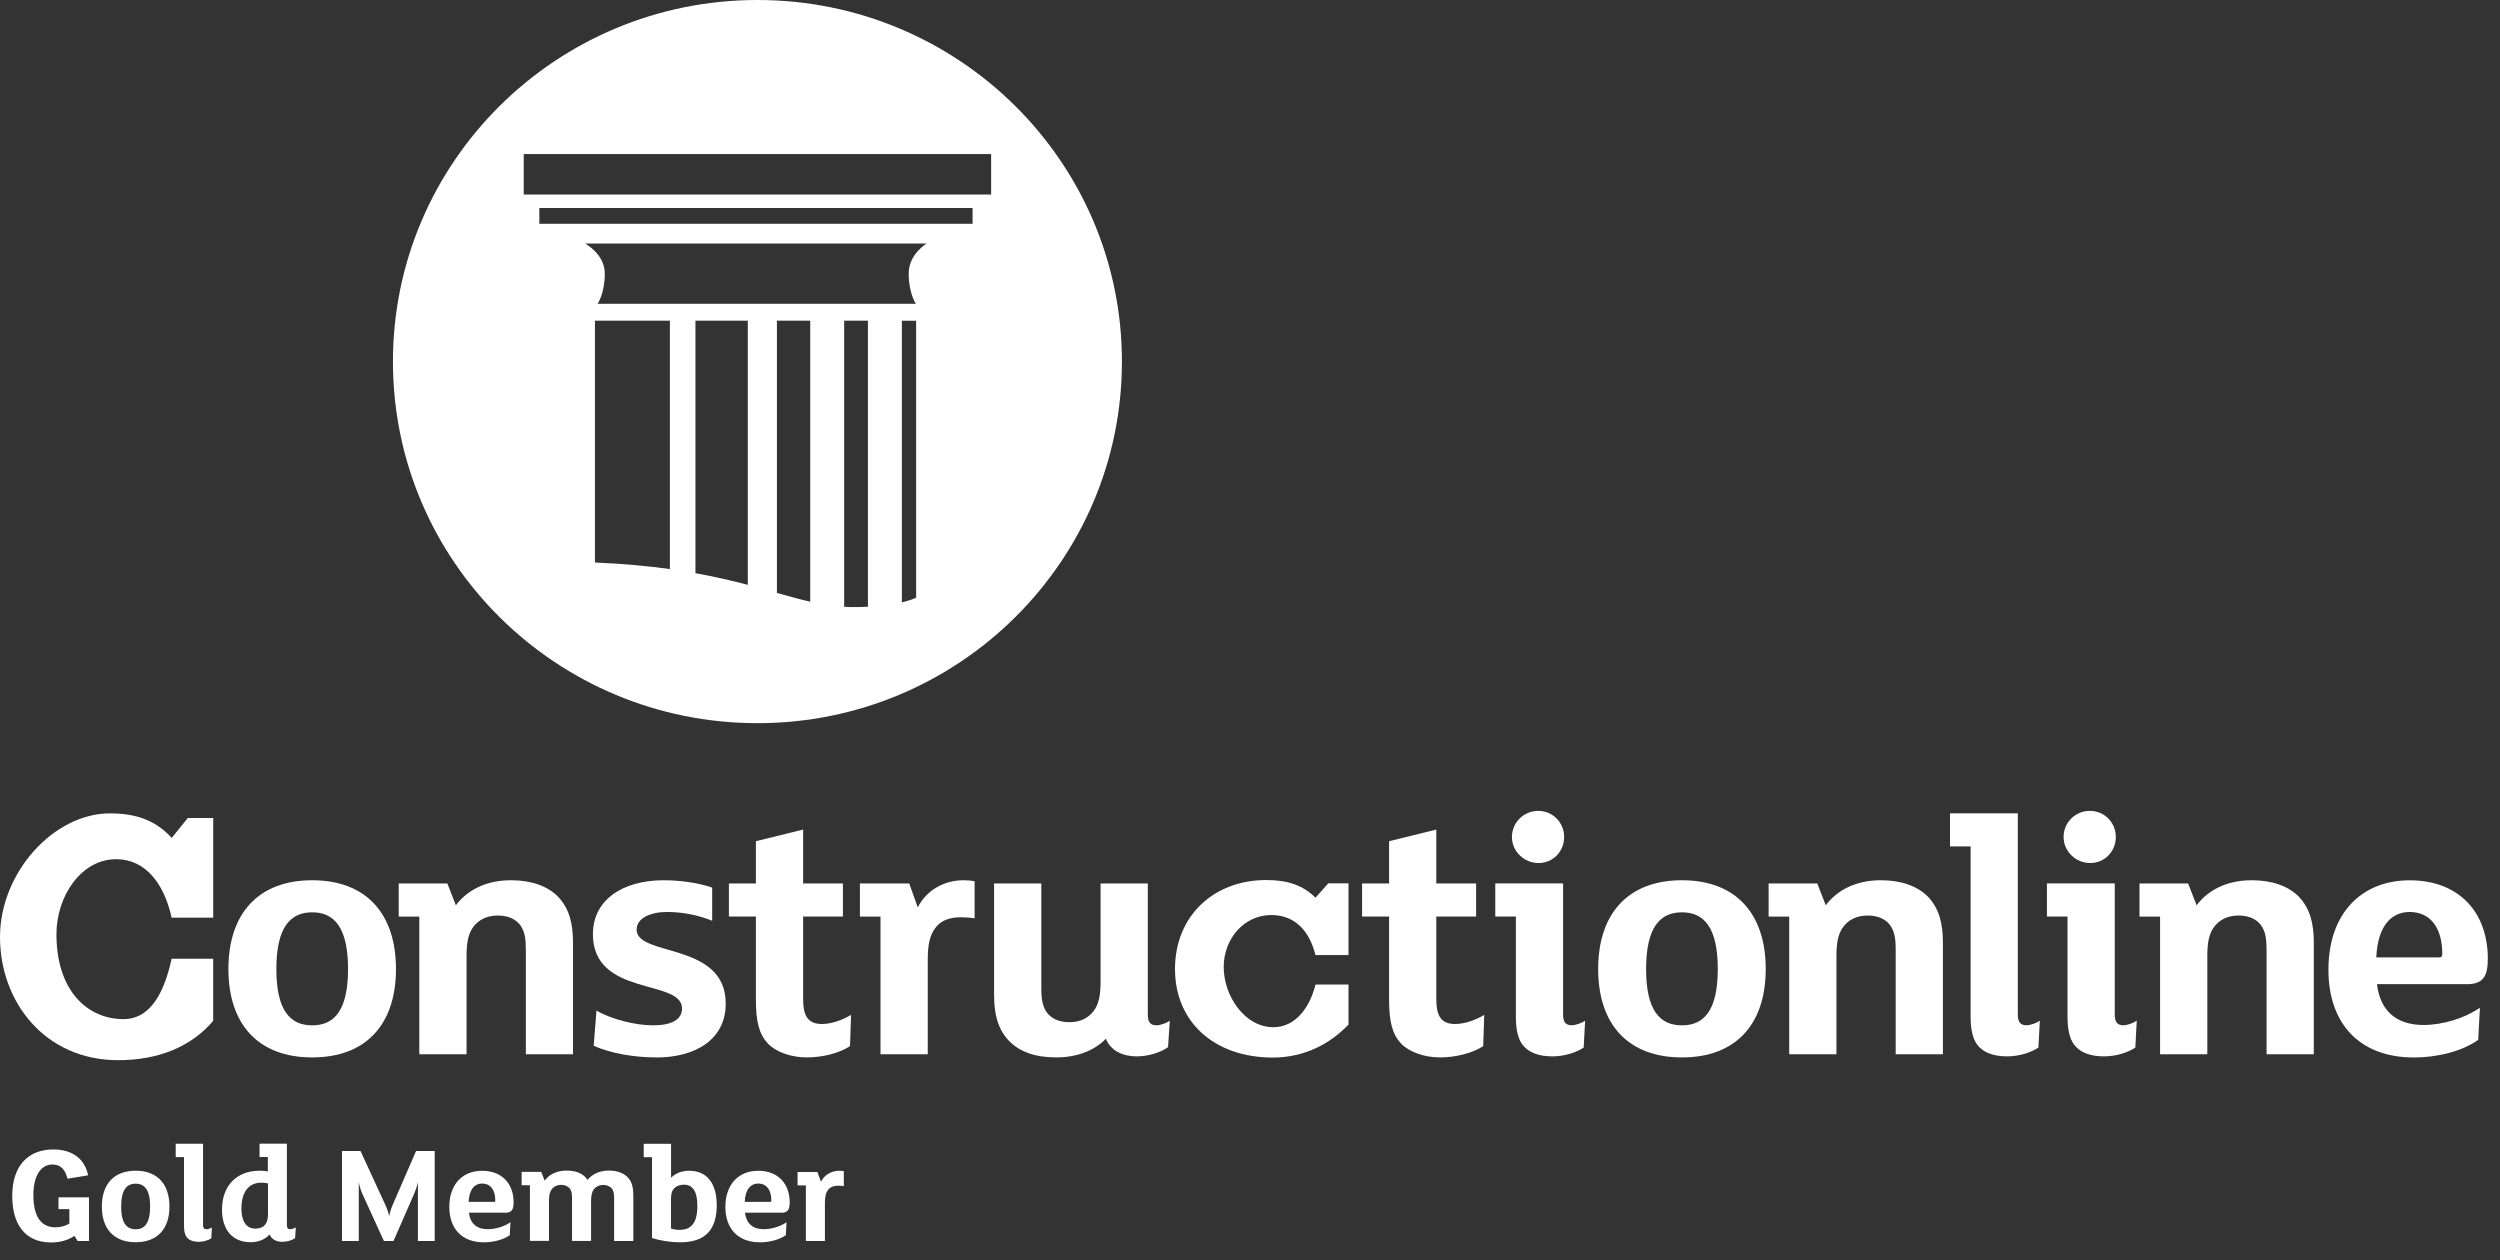 <svg width="123" height="62" viewBox="0 0 123 62" fill="none" xmlns="http://www.w3.org/2000/svg">
<rect x="0" y="0" width="123" height="62" fill="#333333" stroke="none"/>
<path d="M48.764 9.571H25.768V7.581H48.764V9.571ZM47.851 11.011H26.536V10.233H47.851V11.011ZM44.708 13.464C44.708 14.435 45.06 14.946 45.06 14.946H29.403C29.403 14.946 29.756 14.435 29.756 13.464C29.756 12.493 28.784 11.982 28.784 11.982H45.593C45.593 11.982 44.708 12.493 44.708 13.464ZM45.074 29.405C44.905 29.484 44.673 29.566 44.372 29.638V15.78H45.074V29.405ZM42.702 29.851C42.553 29.858 42.394 29.864 42.228 29.868C41.99 29.875 41.758 29.868 41.533 29.854V15.776H42.702V29.851ZM39.863 29.604C39.341 29.484 38.805 29.333 38.224 29.172V15.776H39.863V29.604ZM36.792 28.774C36.039 28.575 35.191 28.376 34.216 28.201V15.776H36.792V28.774ZM32.958 27.998C31.889 27.851 30.675 27.734 29.271 27.676V15.776H32.958V27.998ZM37.266 0C27.363 0 19.333 7.965 19.333 17.79C19.333 27.614 27.363 35.58 37.266 35.58C47.17 35.58 55.199 27.614 55.199 17.79C55.199 7.965 47.17 0 37.266 0Z" fill="white"/>
<path d="M10.488 45.15H8.444C8.088 43.524 7.193 42.272 5.713 42.272C4.001 42.272 2.777 44.083 2.777 45.963C2.777 48.765 4.316 50.141 6.076 50.141C7.48 50.141 8.112 48.683 8.444 47.17H10.488V50.227C9.416 51.489 7.808 52.161 5.816 52.161C2.189 52.161 0 49.27 0 46.103C0 42.937 2.635 40.018 5.408 40.018C6.736 40.018 7.68 40.382 8.448 41.225L9.24 40.245H10.491V45.153L10.488 45.15Z" fill="white"/>
<path d="M15.36 44.886C14.278 44.886 13.597 45.631 13.597 47.675C13.597 49.72 14.278 50.447 15.36 50.447C16.442 50.447 17.124 49.72 17.124 47.675C17.124 45.631 16.442 44.886 15.36 44.886ZM15.36 52.025C12.704 52.025 11.238 50.395 11.238 47.675C11.238 44.955 12.704 43.308 15.36 43.308C18.016 43.308 19.482 44.955 19.482 47.675C19.482 50.395 18.016 52.025 15.36 52.025Z" fill="white"/>
<path d="M28.196 51.87H25.872V46.742C25.872 46.186 25.82 45.823 25.592 45.511C25.364 45.216 24.997 45.044 24.492 45.044C23.932 45.044 23.548 45.27 23.303 45.583C23.023 45.946 22.954 46.413 22.954 47.054V51.87H20.63V45.096H19.617V43.466H22.01L22.428 44.54C22.988 43.795 23.912 43.308 25.136 43.308C26.131 43.308 26.934 43.586 27.459 44.121C28.002 44.694 28.192 45.421 28.192 46.375V51.867L28.196 51.87Z" fill="white"/>
<path d="M32.283 52.025C31.218 52.025 30.067 51.833 29.209 51.452L29.347 49.72C30.08 50.152 31.27 50.447 32.124 50.447C33.033 50.447 33.556 50.169 33.556 49.617C33.556 48.145 29.171 49.061 29.171 45.96C29.171 44.296 30.602 43.308 32.663 43.308C33.466 43.308 34.427 43.446 35.039 43.672V45.301C34.444 45.058 33.659 44.869 32.822 44.869C31.986 44.869 31.322 45.181 31.322 45.737C31.322 47.089 35.706 46.327 35.706 49.377C35.706 51.143 34.223 52.028 32.283 52.028V52.025Z" fill="white"/>
<path d="M41.82 51.469C41.333 51.798 40.492 52.025 39.707 52.025C38.922 52.025 38.189 51.764 37.785 51.349C37.349 50.882 37.19 50.275 37.19 49.184V45.095H35.862V43.466H37.19V41.387L39.514 40.814V43.466H41.471V45.095H39.514V49.15C39.514 49.946 39.725 50.381 40.44 50.381C40.928 50.381 41.471 50.172 41.872 49.932L41.82 51.476V51.469Z" fill="white"/>
<path d="M47.948 45.181C47.771 45.147 47.477 45.13 47.267 45.13C46.762 45.13 46.34 45.267 46.063 45.596C45.731 45.994 45.645 46.516 45.645 47.243V51.87H43.321V45.096H42.308V43.466H44.735L45.154 44.643C45.572 43.813 46.43 43.308 47.408 43.308C47.619 43.308 47.792 43.325 47.951 43.36V45.178L47.948 45.181Z" fill="white"/>
<path d="M57.468 51.523C57.084 51.784 56.524 51.973 55.911 51.973C55.248 51.973 54.636 51.695 54.411 51.105C53.851 51.678 53.014 52.024 51.966 52.024C50.918 52.024 50.168 51.746 49.642 51.211C49.099 50.638 48.909 49.911 48.909 48.958V43.466H51.233V48.594C51.233 49.15 51.285 49.513 51.513 49.825C51.741 50.12 52.108 50.292 52.613 50.292C53.173 50.292 53.557 50.066 53.799 49.753C54.079 49.39 54.148 48.923 54.148 48.282V43.466H56.472V49.928C56.472 50.292 56.61 50.446 56.89 50.446C57.101 50.446 57.416 50.326 57.554 50.22L57.468 51.52V51.523Z" fill="white"/>
<path d="M66.344 46.989H64.719C64.435 45.819 63.723 45.02 62.544 45.02C61.181 45.02 60.206 46.221 60.206 47.572C60.206 49.002 61.243 50.539 62.648 50.539C63.764 50.539 64.456 49.527 64.722 48.44H66.347V50.406C65.493 51.315 64.214 52.032 62.627 52.032C59.739 52.032 57.81 50.275 57.81 47.675C57.81 45.075 59.701 43.298 62.302 43.298C63.36 43.298 64.11 43.559 64.722 44.166L65.352 43.459H66.347V46.989H66.344Z" fill="white"/>
<path d="M72.973 51.469C72.485 51.798 71.645 52.025 70.86 52.025C70.075 52.025 69.342 51.764 68.938 51.349C68.502 50.882 68.343 50.275 68.343 49.184V45.095H67.015V43.466H68.343V41.387L70.666 40.814V43.466H72.624V45.095H70.666V49.15C70.666 49.946 70.877 50.381 71.593 50.381C72.081 50.381 72.624 50.172 73.025 49.932L72.973 51.476V51.469Z" fill="white"/>
<path d="M75.698 42.461C74.982 42.461 74.387 41.888 74.387 41.178C74.387 40.468 74.965 39.895 75.68 39.895C76.396 39.895 76.956 40.468 76.956 41.178C76.956 41.888 76.413 42.461 75.698 42.461ZM77.914 51.541C77.582 51.767 77.005 51.973 76.379 51.973C75.663 51.973 75.172 51.764 74.895 51.383C74.667 51.071 74.581 50.587 74.581 50.031V45.092H73.568V43.462H76.904V49.925C76.904 50.289 77.043 50.443 77.323 50.443C77.534 50.443 77.849 50.323 77.987 50.217L77.918 51.534L77.914 51.541Z" fill="white"/>
<path d="M82.752 44.886C81.669 44.886 80.988 45.631 80.988 47.675C80.988 49.72 81.669 50.447 82.752 50.447C83.834 50.447 84.515 49.72 84.515 47.675C84.515 45.631 83.834 44.886 82.752 44.886ZM82.752 52.025C80.096 52.025 78.63 50.395 78.63 47.675C78.63 44.955 80.096 43.308 82.752 43.308C85.407 43.308 86.874 44.955 86.874 47.675C86.874 50.395 85.407 52.025 82.752 52.025Z" fill="white"/>
<path d="M95.591 51.87H93.268V46.742C93.268 46.186 93.216 45.823 92.987 45.511C92.763 45.216 92.393 45.044 91.888 45.044C91.331 45.044 90.944 45.27 90.702 45.583C90.422 45.946 90.353 46.413 90.353 47.054V51.87H88.029V45.096H87.016V43.466H89.409L89.827 44.54C90.387 43.795 91.31 43.308 92.534 43.308C93.53 43.308 94.333 43.586 94.858 44.121C95.401 44.694 95.591 45.421 95.591 46.375V51.867V51.87Z" fill="white"/>
<path d="M100.287 51.541C99.955 51.767 99.378 51.973 98.752 51.973C98.036 51.973 97.545 51.764 97.268 51.383C97.04 51.071 96.954 50.587 96.954 50.032V41.644H95.94V40.015H99.277V49.925C99.277 50.289 99.416 50.443 99.696 50.443C99.907 50.443 100.221 50.323 100.36 50.217L100.291 51.534L100.287 51.541Z" fill="white"/>
<path d="M102.839 42.461C102.123 42.461 101.528 41.888 101.528 41.178C101.528 40.468 102.102 39.895 102.822 39.895C103.541 39.895 104.098 40.468 104.098 41.178C104.098 41.888 103.555 42.461 102.839 42.461ZM105.055 51.541C104.723 51.767 104.146 51.973 103.52 51.973C102.804 51.973 102.313 51.764 102.037 51.383C101.808 51.071 101.722 50.587 101.722 50.031V45.092H100.709V43.462H104.046V49.925C104.046 50.289 104.184 50.443 104.464 50.443C104.675 50.443 104.99 50.323 105.128 50.217L105.059 51.534L105.055 51.541Z" fill="white"/>
<path d="M113.839 51.87H111.515V46.742C111.515 46.186 111.463 45.823 111.235 45.511C111.007 45.216 110.64 45.044 110.135 45.044C109.579 45.044 109.191 45.27 108.949 45.583C108.669 45.946 108.6 46.413 108.6 47.054V51.87H106.276V45.096H105.263V43.466H107.656L108.074 44.54C108.631 43.795 109.558 43.308 110.782 43.308C111.778 43.308 112.58 43.586 113.106 44.121C113.649 44.694 113.839 45.421 113.839 46.375V51.867V51.87Z" fill="white"/>
<path d="M118.555 44.869C117.663 44.869 116.982 45.545 116.913 47.105H120.004C120.125 47.105 120.16 47.054 120.16 46.93C120.16 45.613 119.548 44.869 118.552 44.869H118.555ZM121.35 48.419H116.948C117.103 49.771 117.943 50.429 119.237 50.429C120.215 50.429 121.28 50.083 122.013 49.582L121.927 51.16C121.125 51.733 119.901 52.028 118.766 52.028C116.059 52.028 114.558 50.33 114.558 47.712C114.558 44.941 116.183 43.311 118.559 43.311C120.935 43.311 122.401 44.834 122.401 47.174C122.401 48.076 122.138 48.423 121.353 48.423L121.35 48.419Z" fill="white"/>
<path d="M4.381 61.056H3.817L3.662 60.806C3.364 61.008 2.977 61.129 2.521 61.129C1.176 61.129 0.602 60.165 0.602 58.84C0.602 57.359 1.383 56.553 2.624 56.553C3.596 56.553 4.181 57.05 4.336 57.825L3.32 57.993C3.219 57.582 3.015 57.293 2.58 57.293C1.967 57.293 1.642 57.925 1.642 58.789C1.642 59.804 1.981 60.384 2.735 60.384C2.994 60.384 3.243 60.309 3.413 60.196V59.489H2.877V58.909H4.378V61.056H4.381Z" fill="white"/>
<path d="M6.674 58.237C6.235 58.237 5.961 58.539 5.961 59.362C5.961 60.185 6.235 60.48 6.674 60.48C7.113 60.48 7.386 60.185 7.386 59.362C7.386 58.539 7.113 58.237 6.674 58.237ZM6.674 61.118C5.602 61.118 5.011 60.46 5.011 59.362C5.011 58.264 5.602 57.599 6.674 57.599C7.746 57.599 8.337 58.264 8.337 59.362C8.337 60.46 7.746 61.118 6.674 61.118Z" fill="white"/>
<path d="M10.401 60.922C10.266 61.012 10.035 61.097 9.779 61.097C9.492 61.097 9.291 61.015 9.181 60.861C9.087 60.734 9.053 60.538 9.053 60.315V56.93H8.645V56.271H9.99V60.271C9.99 60.418 10.045 60.48 10.159 60.48C10.242 60.48 10.37 60.432 10.425 60.391L10.398 60.922H10.401Z" fill="white"/>
<path d="M13.181 58.223C13.105 58.202 12.984 58.188 12.856 58.188C12.227 58.188 11.878 58.658 11.878 59.468C11.878 60.027 12.082 60.449 12.569 60.449C12.78 60.449 12.95 60.374 13.043 60.254C13.15 60.12 13.185 59.959 13.185 59.722V58.226L13.181 58.223ZM14.52 60.916C14.364 61.022 14.132 61.097 13.887 61.097C13.617 61.097 13.365 60.991 13.264 60.734C13.06 60.971 12.722 61.118 12.334 61.118C11.459 61.118 10.923 60.531 10.923 59.509C10.923 58.363 11.615 57.598 12.784 57.598C12.919 57.598 13.057 57.612 13.178 57.633V56.926H12.77V56.267H14.115V60.267C14.115 60.415 14.163 60.477 14.277 60.477C14.364 60.477 14.495 60.428 14.554 60.387L14.52 60.912V60.916Z" fill="white"/>
<path d="M21.394 61.056H20.561V58.161C20.54 58.309 20.433 58.604 20.371 58.748L19.361 61.056H18.887L17.836 58.755C17.76 58.587 17.687 58.364 17.653 58.154V61.056H16.826V56.628H17.736L18.956 59.273C19.039 59.454 19.133 59.718 19.146 59.825H19.153C19.16 59.725 19.243 59.447 19.323 59.273L20.471 56.628H21.387V61.056H21.394Z" fill="white"/>
<path d="M23.721 58.23C23.362 58.23 23.085 58.505 23.057 59.133H24.306C24.354 59.133 24.368 59.112 24.368 59.064C24.368 58.532 24.122 58.23 23.721 58.23ZM24.849 59.664H23.071C23.134 60.21 23.472 60.477 23.994 60.477C24.389 60.477 24.821 60.337 25.115 60.134L25.08 60.772C24.755 61.002 24.261 61.122 23.804 61.122C22.712 61.122 22.106 60.436 22.106 59.38C22.106 58.261 22.763 57.602 23.721 57.602C24.679 57.602 25.27 58.217 25.27 59.163C25.27 59.527 25.163 59.668 24.849 59.668V59.664Z" fill="white"/>
<path d="M31.152 61.057H30.215V58.985C30.215 58.769 30.209 58.621 30.108 58.487C30.018 58.367 29.863 58.299 29.68 58.299C29.482 58.299 29.32 58.381 29.223 58.508C29.116 58.649 29.081 58.83 29.081 59.094V61.053H28.144V58.981C28.144 58.765 28.137 58.618 28.037 58.484C27.947 58.364 27.791 58.295 27.608 58.295C27.411 58.295 27.248 58.378 27.152 58.505C27.044 58.645 27.01 58.827 27.01 59.091V61.05H26.073V58.316H25.665V57.657H26.63L26.799 58.089C26.996 57.805 27.363 57.592 27.878 57.592C28.317 57.592 28.691 57.719 28.908 58.052C29.112 57.794 29.465 57.592 29.953 57.592C30.413 57.592 30.772 57.746 30.962 58.017C31.097 58.206 31.16 58.443 31.16 58.837V61.046L31.152 61.057Z" fill="white"/>
<path d="M33.642 58.288C33.445 58.288 33.276 58.35 33.168 58.47C33.054 58.59 33.013 58.751 33.013 59.002V60.442C33.089 60.477 33.31 60.511 33.421 60.511C33.666 60.511 33.857 60.456 33.998 60.329C34.223 60.133 34.31 59.791 34.31 59.334C34.31 58.621 34.092 58.285 33.639 58.285L33.642 58.288ZM34.842 60.645C34.524 60.988 34.054 61.121 33.445 61.121C32.982 61.121 32.453 61.032 32.079 60.912V56.933H31.671V56.274H33.016V57.945C33.22 57.736 33.525 57.602 33.905 57.602C34.814 57.602 35.264 58.25 35.264 59.317C35.264 59.869 35.129 60.339 34.842 60.645Z" fill="white"/>
<path d="M37.304 58.23C36.944 58.23 36.668 58.505 36.64 59.133H37.888C37.937 59.133 37.95 59.112 37.95 59.064C37.95 58.532 37.705 58.23 37.304 58.23ZM38.431 59.664H36.654C36.716 60.21 37.055 60.477 37.577 60.477C37.971 60.477 38.404 60.337 38.697 60.134L38.663 60.772C38.338 61.002 37.843 61.122 37.387 61.122C36.294 61.122 35.689 60.436 35.689 59.38C35.689 58.261 36.346 57.602 37.304 57.602C38.262 57.602 38.853 58.217 38.853 59.163C38.853 59.527 38.746 59.668 38.431 59.668V59.664Z" fill="white"/>
<path d="M41.52 58.357C41.45 58.343 41.329 58.337 41.243 58.337C41.039 58.337 40.869 58.392 40.755 58.525C40.62 58.687 40.586 58.896 40.586 59.191V61.057H39.649V58.323H39.241V57.664H40.219L40.389 58.141C40.558 57.805 40.904 57.602 41.298 57.602C41.385 57.602 41.454 57.609 41.516 57.623V58.357H41.52Z" fill="white"/>
</svg>
